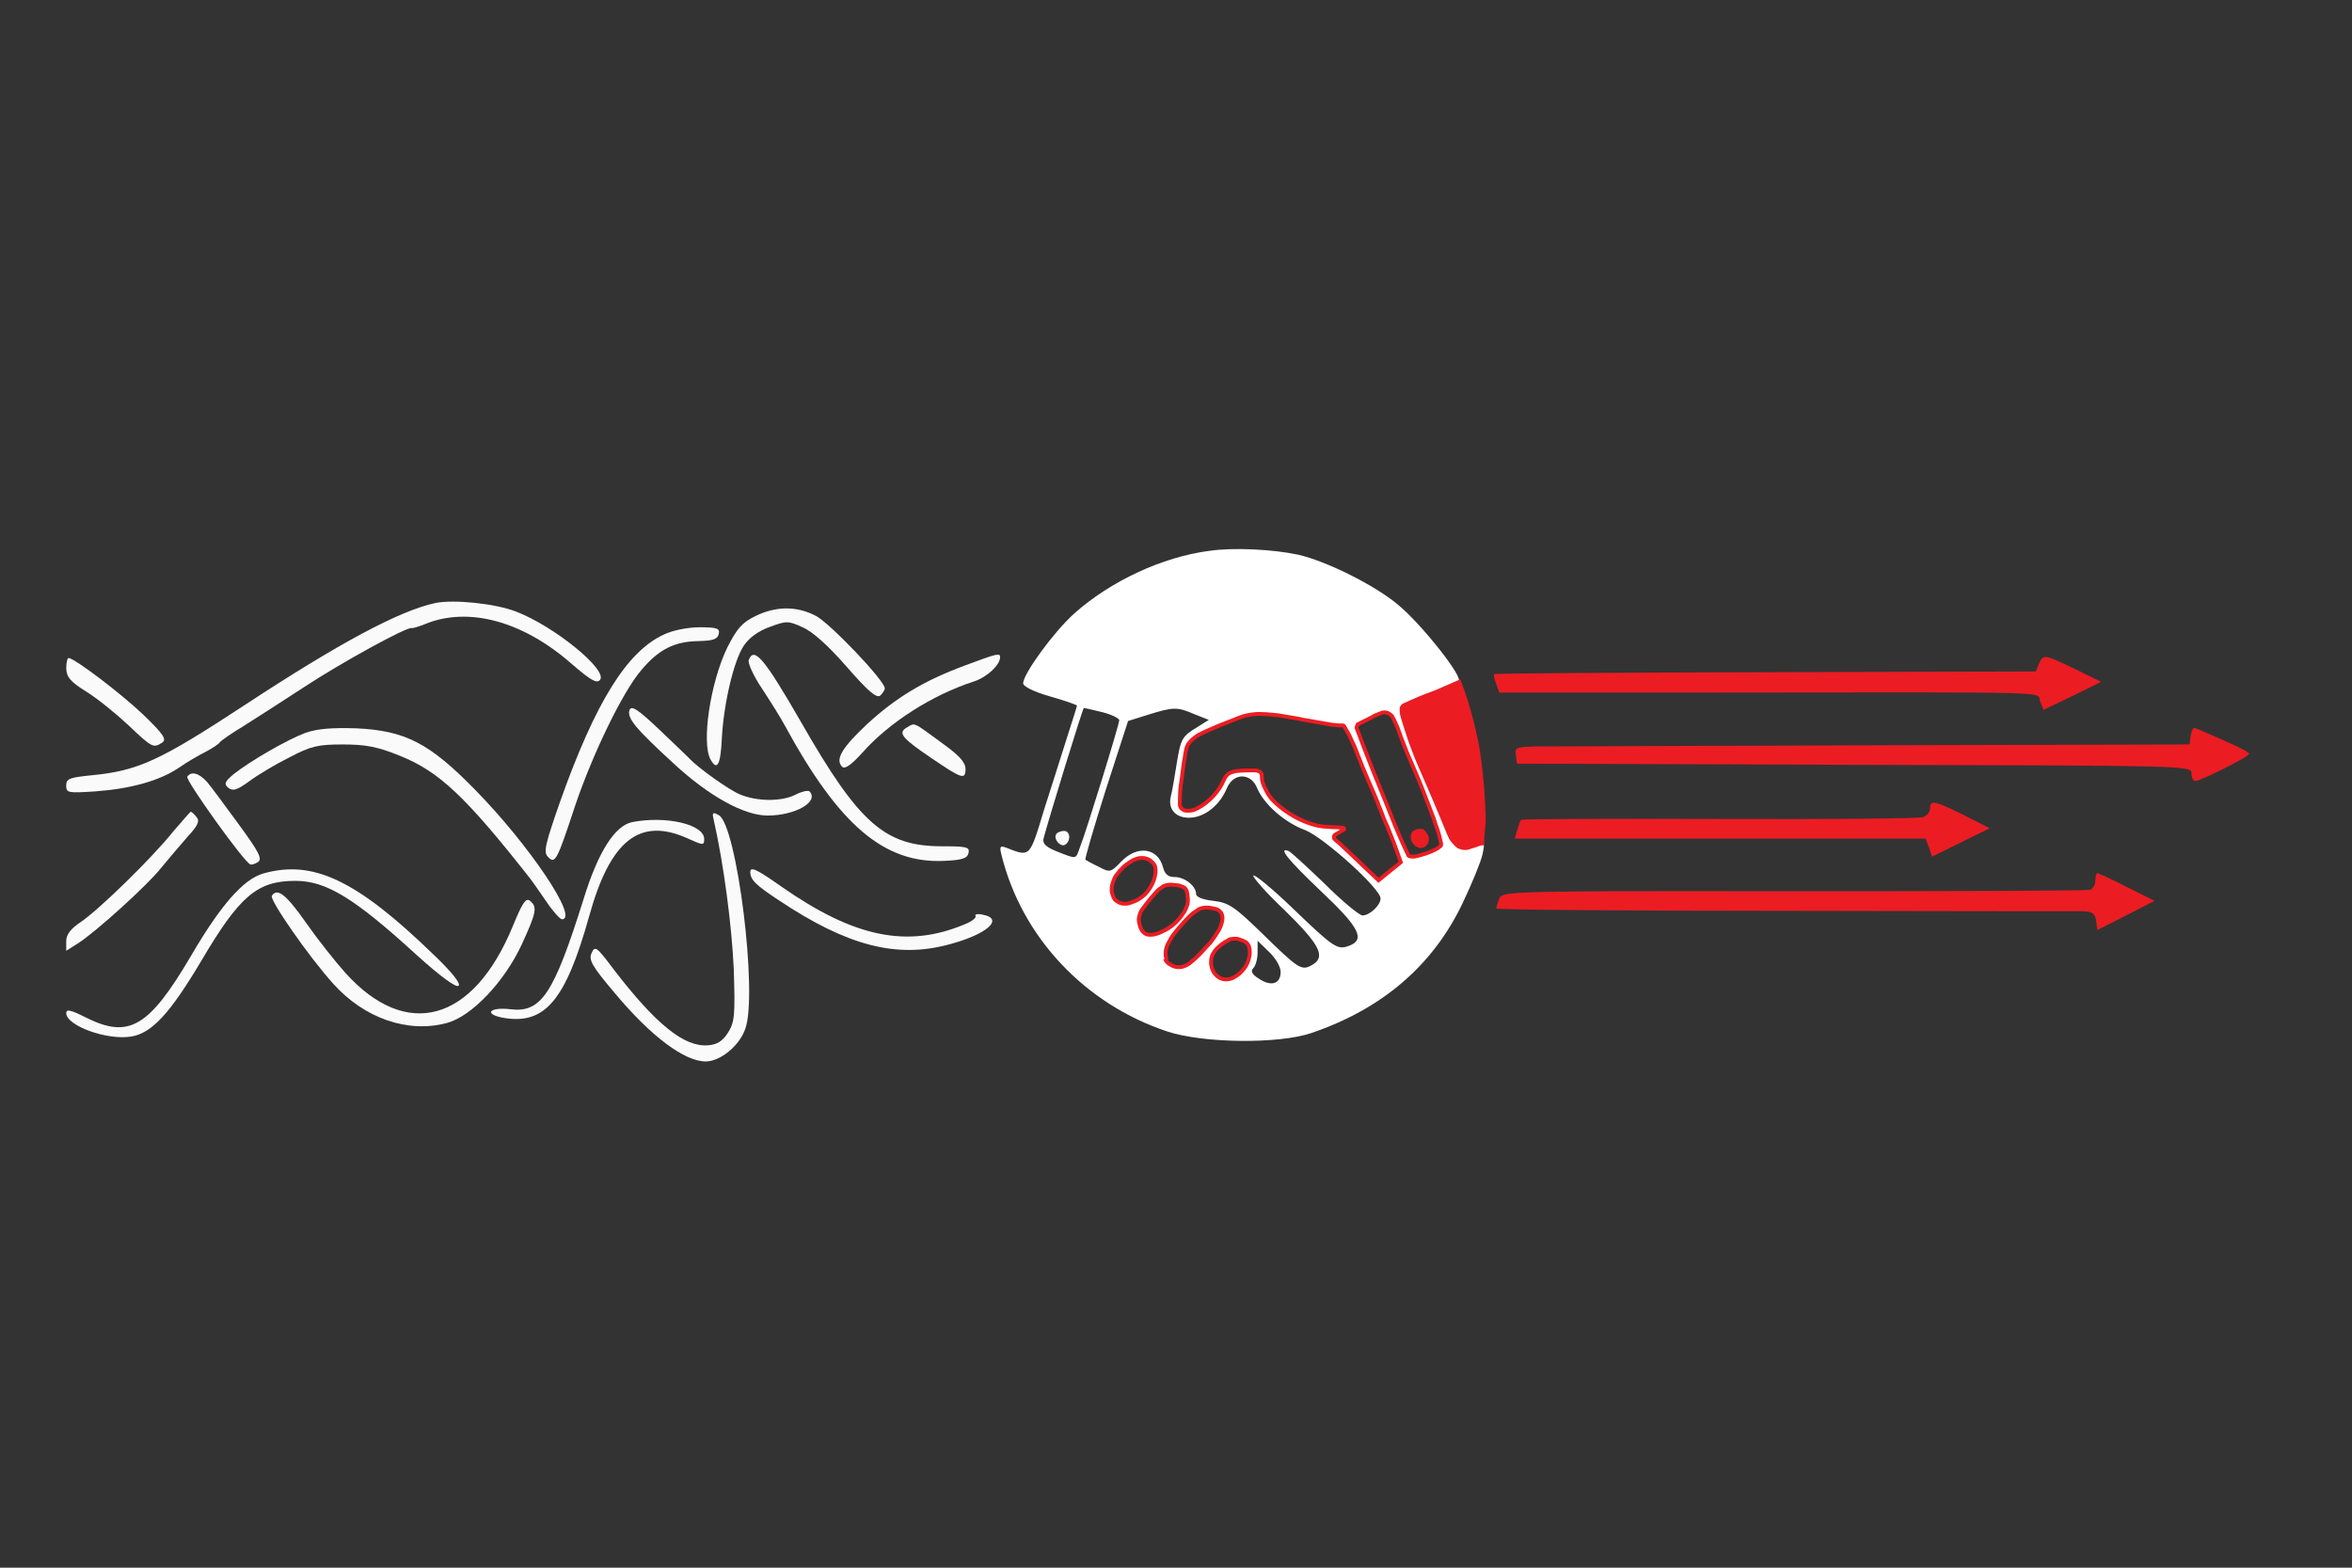 <?xml version="1.0" encoding="utf-8"?>
<!-- Generator: Adobe Illustrator 24.1.1, SVG Export Plug-In . SVG Version: 6.00 Build 0)  -->
<svg version="1.1" id="katman_1" xmlns="http://www.w3.org/2000/svg" xmlns:xlink="http://www.w3.org/1999/xlink" x="0px" y="0px"
	 viewBox="0 0 612 408" style="enable-background:new 0 0 612 408;" xml:space="preserve">
<rect x="0" y="0" width="612" height="408" fill="#333333" stroke="none"/>
<style type="text/css">
	.st0{fill:url(#SVGID_1_);}
	.st1{fill:#FAFAFA;}
	.st2{fill:#EC1C23;stroke:#EC1C23;stroke-width:0.1;stroke-miterlimit:1;}
	.st3{fill:#EC1C23;}
	.st4{fill:url(#SVGID_2_);stroke:#EC1C23;stroke-width:0.1;stroke-miterlimit:1;}
	.st5{fill:none;stroke:#EC1C23;stroke-miterlimit:10;}
	.st6{fill:#EC1C23;stroke:#EC1C23;stroke-miterlimit:10;}
</style>
<g transform="translate(0,408) scale(0.1,-0.1)">
	<linearGradient id="SVGID_1_" gradientUnits="userSpaceOnUse" x1="2603.111" y1="2010.983" x2="2728.915" y2="2010.983">
		<stop  offset="0.319" style="stop-color:#FFFFFF"/>
		<stop  offset="0.96" style="stop-color:#FFFFFF"/>
	</linearGradient>
	<path class="st0" d="M3147.3,2646.5c-123-16-258-79-353-164c-52-47-132-156-132-181c0-8,28-22,70-34c39-11,70-22,70-24
		s-11-37-24-77c-13-41-40-127-61-192c-39-129-36-125-101-100c-14,5-16,2-10-21c53-213,217-387,431-458c94-31,290-33,375-4
		c185,63,316,176,393,337c25,52,48,109,52,127c7,32,6,34-16,26c-57-18-57-19-134,174c-65,160-71,183-57,190c10,5,44,19,77,32
		s64,26,68,30c12,10-89,139-151,193c-58,52-191,119-267,136C3311.3,2650.5,3210.3,2655.5,3147.3,2646.5z M2868.3,2226.5
		c24-6,44-16,44-21c0-11-85-287-102-330c-12-33-7-32-59-12c-30,12-39,21-36,34c14,53,102,340,105,340
		C2822.3,2237.5,2843.3,2232.5,2868.3,2226.5z M3107.3,2221.5l38-15l-30-19c-40-24-43-30-54-98c-5-31-11-69-15-83c-8-36,17-59,58-54
		c36,5,71,35,88,76s63,41,79,0c18-42,71-89,125-109c48-19,196-152,196-178c0-17-28-44-47-44c-8,0-53,37-99,83c-47,45-89,84-94,85
		c-28,10,0-24,85-105c100-94,116-126,73-142c-30-11-38-7-147,98c-52,50-98,88-102,85c-4-2,32-44,82-91c93-91,108-122,69-143
		c-26-14-34-9-129,84c-72,70-86,79-126,84c-28,3-45,10-45,18c0,20-29,44-56,44c-17,0-25,7-30,25c-13,51-67,59-109,15
		c-27-28-29-29-59-13c-17,8-33,17-34,18c-2,2,22,84,53,182l58,179l51,16C3053.3,2240.5,3063.3,2240.5,3107.3,2221.5z M3407.3,2204.5
		c44-8,83-13,86-11c4,2,19-27,35-64c15-37,39-96,54-132s36-87,45-113l18-49l-29-23l-29-24l-45,43c-25,24-52,49-61,57
		c-16,13-15,15,5,26c19,11,17,12-23,13c-81,0-181,74-181,132c0,15-8,18-44,16c-39-1-46-5-57-30c-16-38-67-80-93-76c-23,3-24,9-9,118
		c9,71,6,69,118,114C3261.3,2227.5,3277.3,2228.5,3407.3,2204.5z M3637.3,2180.5c10-27,23-61,30-78c51-117,86-218,79-224
		c-19-17-75-34-83-25c-6,7-121,290-133,329c-2,6,0,11,4,13s20,9,35,17C3611.3,2234.5,3618.3,2231.5,3637.3,2180.5z M3002.3,1832.5
		c16-19-3-69-34-90c-64-45-105,19-49,77C2948.3,1850.5,2983.3,1855.5,3002.3,1832.5z M3090.3,1743.5c7-58-103-130-122-80
		c-10,27-7,38,25,77c26,32,37,38,63,35S3088.3,1767.5,3090.3,1743.5z M3166.3,1711.5c27-10,18-49-21-93c-47-54-67-65-93-51
		c-31,17-24,53,21,104C3112.3,1715.5,3132.3,1724.5,3166.3,1711.5z M3236.3,1631.5c30-12,14-74-24-94c-49-26-85,36-45,76
		C3192.3,1637.5,3208.3,1642.5,3236.3,1631.5z M3332.3,1550.5c0-31-24-39-56-18c-19,12-23,20-15,28c6,6,11,24,11,41v30l30-29
		C3319.3,1586.5,3332.3,1563.5,3332.3,1550.5z"/>
	<path class="st1" d="M2748.3,1909.5c-8-13,11-35,23-28c16,10,14,36-3,36C2760.3,1917.5,2751.3,1913.5,2748.3,1909.5z"/>
	<path class="st1" d="M1132.3,2510.5c-93-20-250-104-498-267c-218-143-274-169-394-181c-60-6-68-9-68-27c0-19,4-20,77-15
		c93,7,167,28,217,62c20,14,51,32,69,41c17,9,34,20,37,25c3,4,30,23,60,41c30,19,102,65,160,103c96,63,265,156,279,153
		c3-1,19,4,34,10c113,47,256,8,383-104c49-42,64-51,73-41c21,26-121,141-219,178C1288.3,2509.5,1179.3,2520.5,1132.3,2510.5z"/>
	<path class="st1" d="M1965.3,2476.5c-35-17-48-33-73-82c-44-91-68-249-43-292c17-30,26-12,29,57c5,90,31,201,57,240
		c14,21,39,39,68,49c43,16,48,16,85-1c26-11,67-48,115-103c55-63,77-82,87-75c6,6,12,14,12,19c0,20-144,171-180,189
		C2072.3,2503.5,2018.3,2502.5,1965.3,2476.5z"/>
	<path class="st1" d="M1727.3,2428.5c-96-44-178-176-270-435c-39-112-44-132-31-144c18-19,23-10,70,133c46,136,124,297,172,353
		c46,55,87,75,149,76c39,1,50,5,53,19s-4,17-50,17C1790.3,2447.5,1749.3,2439.5,1727.3,2428.5z"/>
	<path class="st1" d="M1948.3,2362.5c-3-8,12-41,34-74c21-32,49-76,60-97c141-259,258-359,414-352c49,2,61,7,64,21c3,15-5,17-69,17
		c-149,0-216,59-368,325C1989.3,2365.5,1962.3,2398.5,1948.3,2362.5z"/>
	<path class="st1" d="M2509.3,2347.5c-107-40-178-83-253-152c-65-61-84-92-65-111c7-7,23,4,53,37c70,79,182,150,290,185
		c34,11,68,43,68,63C2602.3,2381.5,2595.3,2379.5,2509.3,2347.5z"/>
	<path class="st2" d="M5306.3,2354.5l-9-22l-704-2c-387-1-705-3-706-5s1-13,6-26l8-22h543c939,1,853,3,864-22l9-23l75,36l75,37
		l-55,27C5319.3,2377.5,5317.3,2378.5,5306.3,2354.5z"/>
	<path class="st1" d="M172.3,2340.5c1-23,11-35,53-61c29-18,78-58,110-88c61-58,64-59,87-44c12,8,3,22-50,73c-59,56-179,147-194,147
		C175.3,2367.5,172.3,2355.5,172.3,2340.5z"/>
	<path class="st1" d="M1638.3,2232.5c-8-21,16-49,115-140c92-85,183-135,244-135c72,0,135,36,109,63c-4,3-19,0-35-8
		c-36-19-100-19-146,0c-29,12-109,69-133,95c-3,3-37,36-76,73C1659.3,2234.5,1643.3,2244.5,1638.3,2232.5z"/>
	<path class="st1" d="M2359.3,2186.5c-24-14-12-28,65-80c78-53,88-57,88-28c0,18-17,36-63,69
		C2374.3,2202.5,2381.3,2199.5,2359.3,2186.5z"/>
	<path class="st1" d="M794.3,2172.5c-48-18-143-73-186-107c-24-20-26-26-14-36c12-9,22-6,54,17c21,16,68,44,104,62
		c57,30,75,34,140,34c60,0,90-6,147-29c103-41,172-106,341-321c4-5,22-31,40-57c18-27,37-48,42-48c45,0-85,193-225,336
		c-120,123-183,155-310,161C862.3,2186.5,825.3,2183.5,794.3,2172.5z"/>
	<path class="st2" d="M5700.3,2165.5l-3-23l-760-2c-418-1-813-3-878-3c-117,0-118,0-115-22l3-23l878-3c869-2,877-2,877-22
		c0-11,4-20,10-20c14,0,140,63,140,71c0,5-48,28-141,67C5707.3,2187.5,5702.3,2178.5,5700.3,2165.5z"/>
	<path class="st1" d="M487.3,2058.5c-5-9,148-223,164-228c3-2,12,1,20,6c12,8,2,27-50,98c-35,48-72,98-83,111
		C517.3,2068.5,497.3,2073.5,487.3,2058.5z"/>
	<path class="st3" d="M5022.3,1977.5c0-10-8-21-18-24c-10-4-249-6-531-5c-281,1-513,0-515-2s-7-14-10-26l-7-23h534h535l9-23l8-24
		l75,37l75,37l-53,27C5035.3,1996.5,5022.3,1999.5,5022.3,1977.5z"/>
	<path class="st1" d="M450.3,1915.5c-57-71-194-204-240-235c-27-18-38-33-38-50v-25l30,19c46,29,183,153,218,198c18,22,48,57,67,79
		c28,30,33,42,24,52c-6,8-13,14-15,14C495.3,1967.5,474.3,1943.5,450.3,1915.5z"/>
	<path class="st1" d="M1857.3,1945.5c26-115,47-276,52-388c4-121,2-138-15-165c-14-22-28-31-52-33c-62-5-136,55-245,197
		c-45,60-49,63-58,43c-8-18,1-34,62-106c93-111,180-176,235-176c38,0,88,41,103,85c33,91-22,531-69,556
		C1854.3,1967.5,1852.3,1965.5,1857.3,1945.5z"/>
	<path class="st1" d="M1645.3,1940.5c-45-9-89-77-127-201c-78-248-110-296-191-286c-52,6-70-12-20-22c110-20,164,43,226,265
		c55,198,132,258,257,201c40-18,42-18,42-1C1832.3,1934.5,1733.3,1957.5,1645.3,1940.5z"/>
	<path class="st1" d="M1952.3,1810.5c0-20,14-34,75-74c177-118,305-151,440-115c100,26,147,67,90,78c-13,3-22,1-19-3
		c3-5-10-15-28-22c-150-63-288-34-477,98C1968.3,1818.5,1952.3,1825.5,1952.3,1810.5z"/>
	<path class="st1" d="M684.3,1806.5c-51-15-110-82-186-212c-111-189-163-219-276-162c-38,19-50,22-50,11c0-33,107-72,170-61
		c53,9,100,60,181,196c100,170,146,209,245,209c80,0,152-43,317-194c61-55,102-85,108-79s-18,36-63,79
		C927.3,1790.5,814.3,1843.5,684.3,1806.5z"/>
	
		<linearGradient id="SVGID_2_" gradientUnits="userSpaceOnUse" x1="3208" y1="17775" x2="3217.6" y2="17775" gradientTransform="matrix(0.1 0 0 0.1 54 -44)">
		<stop  offset="0.103" style="stop-color:#EC1C23"/>
		<stop  offset="0.486" style="stop-color:#EC1C23"/>
	</linearGradient>
	<path class="st4" d="M5452.3,1788.5c0-10-6-21-13-24s-355-4-772-4c-742,1-759,0-766-19c-4-10-8-22-8-26c-1-3,335-6,747-6
		c411-1,761-1,779-1c26-1,32-6,35-25l3-24l75,38l74,38l-72,36c-39,20-74,36-77,36S5452.3,1798.5,5452.3,1788.5z"/>
	<path class="st1" d="M707.3,1748.5c-6-11,96-158,160-229c81-90,194-129,295-102c65,17,151,108,196,206c38,83,40,96,21,112
		c-11,9-20-5-45-66c-103-250-277-298-436-121c-26,29-72,87-102,130C744.3,1752.5,721.3,1770.5,707.3,1748.5z"/>
</g>
<path class="st5" d="M307,209.4c0-0.9,0-2.2,0.1-3.8c0.1-0.9,0.1-1.1,0.5-3.8c0.3-2.1,0.3-2.8,0.6-4.2c0.4-2.8,0.6-3.3,0.9-3.8
	c0.7-1.1,1.6-1.7,2.1-2.1c0.7-0.5,1.2-0.7,2.4-1.3c2.6-1.1,3.7-1.6,3.7-1.6c5.4-2.1,5.7-2.3,7-2.6c1.8-0.4,3.1-0.4,3.5-0.4
	c1.1,0,2,0.1,3.3,0.2c1.1,0.1,2,0.2,3.5,0.5c1.8,0.3,3.2,0.5,4.4,0.8c0,0,5.2,0.9,7.5,1.3c0,0,0.8,0.1,2,0.2c0.2,0,0.4,0,0.6,0
	c0.3,0,0.3,0,0.4,0c0.2,0,0.3,0.3,0.6,0.8c0.1,0.2,0.2,0.4,0.4,0.7c0.2,0.4,0.4,0.7,0.5,0.9c0,0,0.2,0.3,0.7,1.5
	c0.7,1.3,1.5,3.5,1.5,3.5c1.4,3.7,3.8,9.2,4.3,10.3c0.1,0.2,0.4,0.9,0.8,1.9c0.1,0.3,0.3,0.7,0.4,1.1c0.4,0.9,0.6,1.5,1,2.5
	c0.2,0.6,0.3,0.9,0.6,1.5c0.2,0.5,0.3,0.8,0.7,1.6c0,0,0.2,0.4,0.4,1c0.4,0.9,1.6,4,3.1,8.3c-1.9,1.6-3.9,3.1-5.8,4.7
	c-1.5-1.4-2.7-2.6-3.6-3.4c-0.8-0.8-2.8-2.7-4.3-4.1c-0.6-0.5-0.9-0.9-1.7-1.6c-0.6-0.6-0.9-0.8-1-0.9c-0.1-0.1-0.3-0.2-0.5-0.4
	c-0.1-0.1-0.3-0.3-0.4-0.4c0-0.1-0.1-0.2-0.1-0.3c0-0.2,0-0.3,0-0.4c0.1-0.2,0.3-0.4,0.4-0.4c0.7-0.4,1.3-0.8,2-1.2
	c0.2-0.1,0.3-0.2,0.3-0.3c0-0.2-0.3-0.3-0.7-0.3c-0.3,0-0.7-0.1-1.3-0.1c-0.9,0-1.3,0-2.1-0.1c0,0-0.7,0-1.5-0.1
	c-1.2-0.1-3.8-0.7-6.9-2.3c-2.2-1.2-3.7-2.4-4.2-2.8c-1.2-1-2.4-2-3.4-3.8c-0.6-1.1-1-2-1.2-2.7c-0.1-0.3-0.1-0.6-0.1-0.7
	c-0.1-0.6,0-0.8-0.1-1.2c-0.1-0.2-0.1-0.4-0.3-0.6c-0.2-0.2-0.5-0.3-0.8-0.4c-0.2-0.1-0.5-0.1-0.6-0.1c-0.2,0-0.4,0-0.6,0
	s-0.4,0-0.5,0c-0.5,0-0.9,0-1,0c-2.1,0.1-2.3,0.1-3,0.2c-0.7,0.2-1.3,0.3-1.9,0.7c-0.7,0.6-1,1.3-1.2,1.7c-0.5,1.2-1.6,3.1-3.5,4.9
	c-1.5,1.4-2.9,2.2-4,2.7c-0.8,0.3-1.4,0.3-1.8,0.3c-0.5,0-1,0-1.4-0.4C307.1,210.3,307,209.6,307,209.4z"/>
<path class="st5" d="M353.3,188.5c2-1,3.5-1.7,4.3-2.2c0,0,0.4-0.2,1.2-0.5c0.7-0.3,1-0.4,1.3-0.4s0.6,0,0.9,0.1
	c0.2,0.1,0.4,0.2,0.7,0.4c0.6,0.4,0.8,1,1,1.4c0.6,1.3,0.9,1.9,1,2.2c0.4,1.2,1,2.8,2.3,6.1c0.3,0.8,0.3,0.7,1.5,3.5
	c1.1,2.5,2.2,5.1,3.4,8.3c0.1,0.3,1.5,3.8,2.3,6c0.1,0.4,0.4,1.4,0.8,2.4c0.2,0.6,0.3,0.9,0.4,1.3c0.2,0.7,0.4,1.6,0.6,2.5
	c0,0.1,0,0.4-0.1,0.5c0,0.1-0.1,0.1-0.2,0.2c-0.3,0.2-0.4,0.3-0.5,0.4c-1.1,0.7-2.8,1.3-2.8,1.3s-1.1,0.4-2.3,0.7
	c-0.3,0.1-0.5,0.1-0.9,0.2c0,0-0.5,0.1-1.1,0c-0.1,0-0.2,0-0.4-0.1c-0.1,0-0.2-0.1-0.2-0.1c-0.3-0.7-0.9-1.9-1.5-3.2
	c-1.5-3.4-2.5-5.8-3.8-9.2c-2.4-6-2.2-5.4-3.8-9.4c-1.3-3.3-2.2-5.5-3.3-8.5c-0.4-1-0.7-1.8-0.9-2.4c-0.1-0.1-0.1-0.3-0.2-0.6
	c0-0.1,0-0.4,0.2-0.6C353.2,188.6,353.2,188.6,353.3,188.5z"/>
<path class="st6" d="M368.5,216.4c0.2-0.1,0.5-0.2,0.9-0.2c0.3,0,0.6,0.1,0.7,0.1c0.1,0.1,0.2,0.1,0.4,0.3c0.1,0.1,0.2,0.2,0.2,0.3
	c0.1,0.1,0.1,0.2,0.2,0.3c0.1,0.2,0.2,0.4,0.3,0.6c0.1,0.2,0.1,0.5,0.1,0.8c0,0.2-0.1,0.4-0.1,0.5c0,0.1-0.2,0.4-0.4,0.6
	c-0.2,0.3-0.5,0.4-0.7,0.4c-0.1,0.1-0.2,0.1-0.3,0.1c-0.1,0-0.2,0-0.3,0c-0.1,0-0.2-0.1-0.3-0.1c-0.2-0.1-0.5-0.2-0.8-0.5
	c-0.4-0.4-0.6-0.8-0.7-1c0-0.1-0.2-0.6-0.1-1c0-0.1,0-0.3,0.1-0.5c0-0.1,0.1-0.2,0.1-0.2c0.1-0.1,0.1-0.1,0.2-0.2
	C368.2,216.6,368.4,216.5,368.5,216.4z"/>
<path class="st6" d="M385.7,219.5c-0.2,0-0.4,0-0.6,0.1c-0.1,0-0.4,0.1-0.6,0.2c0,0-0.1,0-0.1,0c-0.2,0-0.3,0.1-0.4,0.2
	c-0.9,0.3-1.5,0.4-1.9,0.6c-0.1,0-0.3,0.1-0.5,0.1c-0.2,0-0.5,0-0.8,0c-0.6-0.1-1.1-0.3-1.3-0.4c-0.4-0.3-0.9-0.8-1.4-1.4
	c-0.5-0.6-0.8-1.2-1-1.7c-2.8-6.9-5-11.9-6.5-15.4c-1.2-2.7-2.9-6.5-4.6-11.9c-0.5-1.7-1-3.1-1.2-4c-0.1-0.5-0.1-0.9-0.1-1.2
	s0-0.5,0.1-0.6c0.1-0.3,0.3-0.4,0.4-0.5c3.2-1.5,5.7-2.5,7.4-3.1c0.9-0.3,3.1-1.3,6.1-2.6c0.4-0.2,0.8-0.3,1-0.4
	c0.5,1.2,1,2.8,1.7,4.8c0.1,0.5,0.4,1.3,0.7,2.4c1,3.3,1.7,6.8,2.1,8.6c0.7,3.7,1.7,11,1.9,20.5c-0.1,1-0.2,2.1-0.3,3.2
	C385.7,217.9,385.7,218.7,385.7,219.5z"/>
<path class="st5" d="M296.1,223.4c0.3-0.1,0.7-0.1,1.2-0.1s0.8,0.1,1.1,0.2c0.3,0.1,0.8,0.3,1.2,0.7c0.5,0.4,0.8,0.9,0.9,1.1
	c0.1,0.3,0.2,0.7,0.2,1.2c0,0.7-0.1,1.3-0.2,1.6c-0.1,0.5-0.3,1.1-0.6,1.8c-0.3,0.5-0.5,1-0.8,1.4s-0.7,1-1.2,1.5
	c-0.5,0.4-0.9,0.8-1.3,1c-0.4,0.3-0.9,0.6-1.5,0.8c-0.5,0.2-1,0.4-1.4,0.5c-0.3,0.1-0.7,0.1-1.2,0.1c-0.6,0-1-0.2-1.3-0.3
	c-0.2-0.1-0.5-0.3-0.8-0.5c-0.4-0.3-0.6-0.7-0.7-1s-0.3-0.7-0.4-1.2c-0.1-0.6,0-1.1,0-1.5c0.1-0.4,0.2-0.9,0.4-1.4
	c0.3-0.8,0.6-1.4,1-1.8c0.3-0.4,0.6-0.9,1.1-1.3c0.5-0.6,1.1-1.1,1.6-1.4c0.3-0.2,0.7-0.5,1.2-0.8
	C295.1,223.7,295.6,223.6,296.1,223.4z"/>
<path class="st5" d="M296.3,239.3c0-0.3,0.1-0.8,0.3-1.4c0.2-0.7,0.5-1.1,0.8-1.5c0.9-1.2,1.7-2.2,2.2-2.8c1.1-1.3,1.5-1.8,2.2-2.3
	c0.3-0.2,0.6-0.4,0.8-0.6c0.5-0.2,0.9-0.4,1.2-0.4c0.6-0.1,1.1-0.1,1.7,0c0.4,0,0.7,0.1,0.9,0.1c0.3,0,0.6,0.1,0.8,0.2
	c0.3,0.1,0.6,0.2,0.8,0.3c0.1,0.1,0.2,0.2,0.3,0.2c0.2,0.2,0.3,0.4,0.4,0.6c0.1,0.2,0.2,0.4,0.2,0.7c0.1,0.3,0.1,0.5,0.1,0.7
	c0.1,0.4,0.1,0.9,0.1,1.4c0,0.6-0.2,1.1-0.3,1.4c-0.2,0.6-0.6,1.4-1.2,2.2c-0.6,0.9-1.2,1.5-1.7,2c-0.6,0.6-1.5,1.3-2.6,1.9
	c-1,0.5-1.8,0.9-2.6,1.1c-0.3,0.1-0.8,0.2-1.4,0.2c-0.5,0-0.9-0.1-1.1-0.2c-0.2-0.1-0.5-0.3-0.8-0.6c-0.2-0.2-0.3-0.4-0.4-0.6
	c-0.2-0.4-0.4-0.8-0.5-1.4C296.4,240.1,296.3,239.7,296.3,239.3z"/>
<path class="st5" d="M303.4,249.1c-0.1-0.3-0.1-0.7-0.1-1.2c0-0.6,0.2-1.1,0.3-1.5c0.1-0.4,0.3-0.7,0.5-1.1c0.4-0.8,0.8-1.5,1.2-2
	c0.5-0.7,1.1-1.4,1.7-2.1c0.7-0.8,1.4-1.6,2.1-2.3c0.4-0.4,0.8-0.8,1.4-1.3c0.6-0.4,1.1-0.7,1.5-1c0.4-0.2,1.1-0.4,2-0.4
	s1.5,0.2,2,0.3c0.2,0,0.6,0.1,0.9,0.3s0.5,0.3,0.6,0.5c0.1,0.1,0.3,0.3,0.4,0.6c0.2,0.5,0.2,0.9,0.2,1.2s-0.1,0.7-0.2,1.1
	c-0.3,1.1-0.7,1.9-1.4,2.9c-0.1,0.2-0.5,0.8-1.1,1.6c-0.3,0.5-0.6,0.8-1.1,1.3c-1,1.1-1.5,1.7-2.3,2.5c0,0-1.4,1.4-2.6,2.3
	c-0.3,0.2-0.6,0.4-0.9,0.5s-0.6,0.2-0.8,0.3c-0.3,0.1-0.6,0.1-1.1,0.1c-0.8,0-1.5-0.3-1.8-0.5c-0.4-0.2-0.6-0.4-0.8-0.5
	c-0.2-0.2-0.5-0.4-0.7-0.8C303.6,249.6,303.5,249.3,303.4,249.1z"/>
<path class="st5" d="M295.5,229.4"/>
<path class="st5" d="M320.3,244.4c0.5-0.1,0.9-0.1,1.2-0.1c0.6,0,1,0.2,1.3,0.3s0.6,0.2,0.8,0.3c0.2,0.1,0.4,0.2,0.7,0.4
	c0.4,0.4,0.6,0.8,0.7,1c0.1,0.4,0.2,0.9,0.2,1.5c0,1.1-0.3,2-0.5,2.5c-0.2,0.6-0.7,1.6-1.7,2.6c-0.7,0.8-1.5,1.2-2,1.5
	c-0.3,0.2-1.1,0.5-2,0.5c-0.8,0-1.5-0.3-1.8-0.5s-0.7-0.5-1.1-1s-0.6-1-0.7-1.3s-0.2-0.8-0.3-1.3c0-0.6,0.1-1.1,0.1-1.4
	c0.1-0.4,0.2-0.8,0.5-1.3s0.6-0.9,0.8-1.1c0.5-0.5,1.1-1.1,1.9-1.6c0.4-0.3,0.8-0.5,1.1-0.6C319.8,244.5,320.1,244.4,320.3,244.4z"
	/>
</svg>
